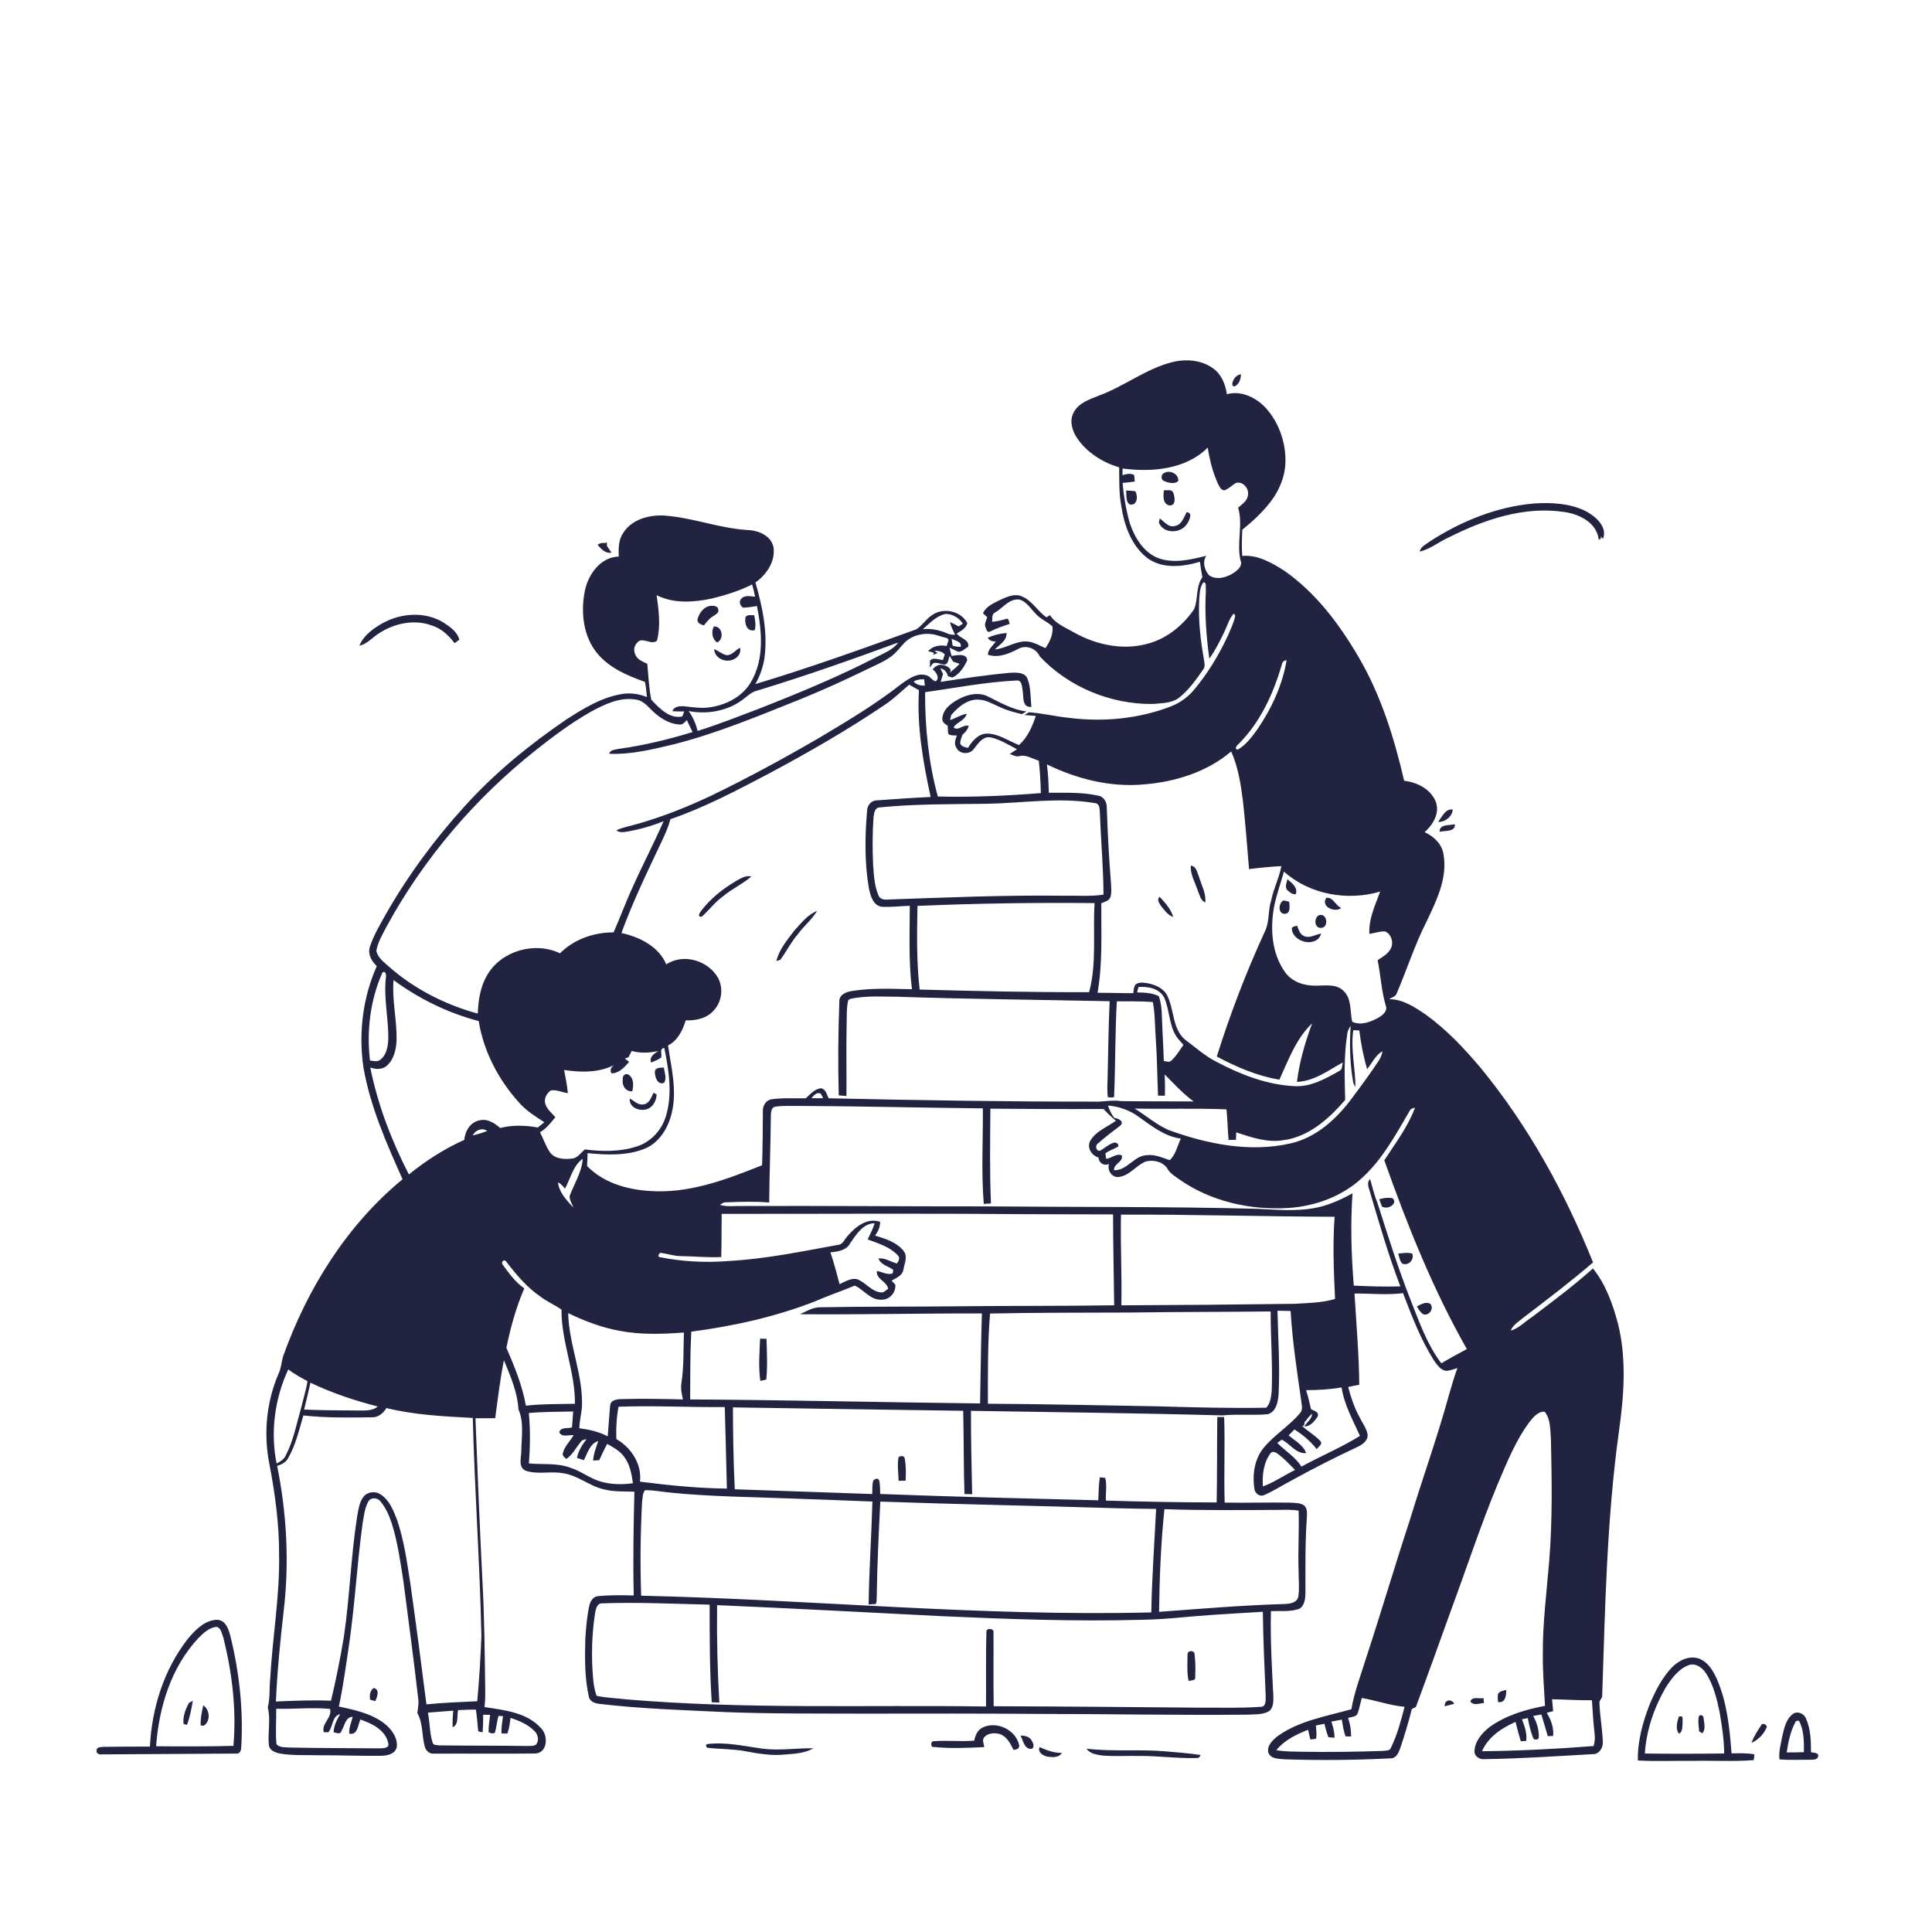 <svg width="512" height="512" viewBox="0 0 512 512" fill="none" xmlns="http://www.w3.org/2000/svg">
<g clip-path="url(#clip0_653_39633)">
<path d="M310.495 96.01C314.26 95.03 318.61 95.355 321.75 97.825C323.805 99.42 324.76 101.975 325.135 104.47C329.045 103.385 333.085 105.445 335.645 108.34C338.795 111.945 340.54 116.725 340.655 121.49C340.805 125.68 339.19 129.8 336.635 133.08C334.495 135.82 331.935 138.21 329.225 140.375C329.115 142.685 329.035 145.01 329.2 147.325C333.285 146.975 336.975 149.1 340.295 151.215C348.66 157.01 354.885 165.34 359.985 174.03C365.955 184.17 369.465 195.515 372.115 206.915C375.565 207.31 379.195 209.12 380.51 212.515C381.615 215.525 379.735 218.585 377.54 220.535C380.01 221.655 382.18 223.72 382.565 226.525C383.635 232.885 380.585 238.89 377.935 244.46C374.82 250.62 372.755 257.23 370.015 263.55C369.595 264.2 368.725 264.365 368.125 264.8C371.85 264.785 375.035 266.97 377.99 268.985C383.435 272.935 388.08 277.89 392.405 283.015C405.055 298.425 414.745 316.1 422.175 334.555C416.225 339.665 409.975 344.415 403.74 349.17C402.52 350.22 400.96 351.055 400.355 352.64C402.53 351.99 404.12 350.26 405.98 349.045C411.475 344.885 417.01 340.75 422.155 336.155C425.57 340.41 427.45 345.71 428.82 350.935C431.105 360.29 430.355 370.035 429.015 379.475C425.81 402.7 425.365 426.17 424.595 449.565C424.445 450.22 423.785 450.7 423.865 451.42C424.01 454.795 424.615 458.13 424.765 461.505C424.915 463.115 423.81 464.955 422.03 464.87C412.54 465.4 403.045 466.055 393.535 466.185C392.19 466.375 390.65 465.495 390.76 463.995C390.89 461.39 392.77 459.25 394.725 457.705C399.045 454.585 404.265 453.04 409.445 452.07C409.2 447.54 408.815 443.02 408.86 438.48C408.8 430.1 409.905 421.775 410.575 413.435C411.435 402.82 411.24 392.16 411.015 381.525C410.78 379.04 411.015 376.165 409.36 374.115C407.615 373.995 406.39 375.535 405.395 376.755C401.625 381.765 399.32 387.665 396.865 393.385C392.35 404.29 388.69 415.52 384.59 426.58C381.48 435.185 378.415 443.81 375.215 452.38C374.95 452.51 374.415 452.765 374.15 452.895C373.255 456.46 372.205 459.98 371.02 463.455C370.605 464.575 369.93 466.02 368.525 465.975C359.19 466.46 349.835 466.53 340.495 466.24C338.955 466.095 336.835 466.19 336.125 464.5C335.675 462.65 337.25 461.16 338.555 460.115C344.31 455.98 351.465 454.855 358.135 452.96C358.87 448.495 360.525 444.275 361.85 439.97C365.89 427.685 369.535 415.275 373.575 402.99C376.965 391.8 380.95 380.795 384.04 369.515C384.735 367.18 385.375 364.835 386.23 362.555C385.31 362.815 384.42 363.175 383.47 363.28C381.79 363.285 380.885 361.675 379.995 360.505C376.485 354.96 374.155 348.79 371.815 342.695C367.555 343.26 363.235 342.75 358.955 342.805C359.44 350.855 360.145 358.905 360.22 366.98C359.23 367.165 358.255 367.35 357.28 367.57C357.995 370.315 358.905 373.025 360.275 375.53C360.98 377.005 362.035 378.35 362.405 379.975C362.695 381.63 361.185 382.775 359.87 383.39C353.9 386.185 348.01 389.165 342.24 392.355C339.81 393.62 337.505 395.15 334.98 396.22C333.81 396.76 332.52 395.705 332.43 394.515C331.84 390.73 332.465 386.535 335.005 383.54C337.83 380.185 341.69 377.87 344.505 374.505C345.165 373.815 345.075 372.85 344.945 371.985C343.78 363.825 342.52 355.655 342.02 347.425C340.86 347.415 339.7 347.385 338.545 347.355C338.725 354.75 339.215 362.15 338.84 369.54C338.67 371.525 338.205 374.15 335.98 374.775C331.995 375.15 327.965 374.68 323.98 375.1C301.77 374.48 279.54 374.26 257.32 373.885C257.3 381.255 257.46 388.62 257.635 395.99C256.95 395.965 256.27 395.945 255.595 395.925C255.345 388.575 255.44 381.22 255.255 373.875C234.915 373.615 214.575 373.26 194.235 372.97C194.25 380.205 194.37 387.44 194.72 394.67C206.865 395.125 219.01 395.48 231.155 395.935C231.21 394.755 231.1 393.55 231.41 392.405C231.86 391.83 232.865 391.545 233.035 392.53C233.27 393.635 233.21 394.785 233.26 395.92C252.52 396.66 271.79 397.11 291.06 397.595C291.125 395.56 291.175 393.52 291.455 391.505C291.81 391.54 292.525 391.61 292.88 391.64C293.425 393.545 292.95 395.68 293.085 397.675C302.865 397.95 312.65 398.155 322.435 398.16C322.565 390.615 322.505 383.07 322.595 375.525C323.2 375.52 323.81 375.515 324.42 375.52C324.675 383.075 324.315 390.645 324.55 398.205C330.375 398.31 336.2 398.11 342.025 398.22C343.195 398.31 344.485 398.25 345.525 398.89C346.605 399.75 346.345 401.275 346.31 402.49C345.855 408.995 345.97 415.52 345.95 422.035C345.935 423.575 345.795 425.435 344.35 426.34C341.94 427.205 339.315 426.855 336.81 426.97C336.625 434.485 337.06 442 337.45 449.5C337.47 450.93 337.515 452.755 336.105 453.6C334.39 454.47 332.385 454.295 330.52 454.405C312.51 454.58 294.505 454.225 276.5 454.21C260.67 454.095 244.845 454.1 229.015 454.135C216.83 454.09 204.64 454.195 192.46 453.735C181.295 453.195 170.1 452.875 158.99 451.555C157.725 451.46 156.225 450.95 156.03 449.505C154.915 444.585 155 439.495 155.105 434.485C155.295 431.5 155.53 428.5 156.155 425.57C156.415 424.415 157.15 423.09 158.465 423C161.61 422.685 164.785 422.735 167.945 422.815C167.735 413.645 167.885 404.475 168.125 395.315C165.445 395.19 162.715 395.395 160.095 394.7C156.16 393.86 153.035 390.85 148.98 390.39C145.775 389.83 142.39 390.83 139.27 389.74C137.235 388.78 138.17 386.205 138.155 384.47C138.21 380.845 138.905 376.915 137.395 373.51C137.135 368.95 135.275 364.64 133.54 360.47C132.545 365.555 131.915 370.695 131.24 375.83C129.495 375.875 127.75 375.84 126 375.855C126.54 390.06 127.115 404.265 127.825 418.465C128.365 428.305 128.475 438.165 128.585 448.015C128.615 449.475 128.565 450.94 128.4 452.395C133.67 453.195 139.715 453.8 143.46 458.08C145.295 459.985 145.145 464.395 141.98 464.695C132.995 464.8 124.005 464.685 115.02 464.735C113.885 464.845 112.89 464.02 112.6 462.965C111.735 460.01 112.18 456.725 110.595 453.985C110.77 452.665 111.045 451.345 110.815 450.015C109.62 439.69 108.26 429.38 106.91 419.075C106.105 413.9 105.39 408.675 103.81 403.67C103.105 401.57 102.19 399.475 100.745 397.78C99.9 396.825 98.14 396.77 97.55 398.035C96.62 399.775 96.435 401.8 96.095 403.72C94.595 414.6 94.03 425.59 92.42 436.455C91.635 441.73 90.91 447.02 89.81 452.24C93.95 453.16 98.325 454.045 101.775 456.675C103.705 458.175 105.445 460.45 105.15 463.03C104.705 464.84 102.64 465.285 101.03 465.3C95.52 465.38 90.01 465.13 84.495 465.165C81.01 465.055 77.485 465.305 74.035 464.675C72.865 464.41 71.35 463.825 71.25 462.43C70.91 459.13 71.8 455.735 70.955 452.5C71.595 450.05 71.345 447.495 71.6 445.005C72.195 434 74.15 423.085 73.965 412.04C73.995 403.97 72.915 395.935 71.395 388.02C69.785 379.975 70.6 371.43 73.88 363.9C74.535 362.515 74.58 360.965 75 359.52C81.39 341.555 91.875 324.71 106.685 312.51C102.39 302.94 98.105 293.205 96.3 282.805C95 273.78 96.13 264.375 99.855 256.035C98.5 254.765 97.41 252.89 98 250.99C98.98 247.88 100.71 245.085 102.265 242.245C108.145 231.985 115.185 222.385 123.16 213.65C131.095 204.855 140.335 197.315 150.11 190.66C154.56 187.79 159.23 184.92 164.52 183.975C166.845 183.505 169.25 183.855 171.435 184.73C171.33 183.38 171.2 182.035 170.92 180.715C166.3 179.055 161.55 177.06 158.315 173.2C154.52 168.625 153.855 162.17 155.005 156.515C155.915 152.18 159.165 147.615 163.975 147.495C163.895 145.35 163.89 143.035 165.175 141.21C167.415 137.63 172 136.415 175.995 136.625C183.455 137.145 190.53 139.98 198 140.455C200.89 140.525 204.33 141.88 204.985 145.015C205.54 148.74 203.15 152.3 200.195 154.355C202.075 160.875 203.525 167.725 202.57 174.53C202.17 176.9 201.385 179.215 200.16 181.295C214.55 176.975 228.7 171.88 242.83 166.78C244.41 165.765 245.41 164.06 246.99 163.025C249.925 160.895 254.695 161.885 256.355 165.16C255.96 166.555 254.68 167.195 253.54 167.895C254.415 169.195 256.855 169.385 256.6 171.345C255.775 171.885 255.015 172.72 253.96 172.73C253.155 172.41 252.4 171.985 251.62 171.625C251.795 172.355 251.98 173.09 252.17 173.825C253.485 173.67 256.21 172.985 256.32 175.005C255.465 176.81 254.29 178.67 252.425 179.555C252.12 179.47 251.52 179.3 251.22 179.22C250.97 178.175 250.33 177.325 249.215 177.15C249.385 177.515 249.735 178.245 249.91 178.615C249.7 179.305 249.49 180 249.295 180.7C255.35 179.77 261.425 178.89 267.53 178.295C269.145 178.25 271.42 178.01 272.26 179.76C273.235 182.15 273.035 184.805 273.34 187.325C270.775 187.59 271.315 184.58 271 182.96C270.83 182.02 270.85 180.235 269.47 180.335C261.295 180.72 253.25 182.295 245.16 183.44C245.12 192.745 246.075 202.09 248.53 211.085C257.645 211.295 266.755 210.905 275.84 210.175C275.77 207.31 275.62 204.445 275.285 201.6C273.6 201.075 271.885 199.9 270.075 200.395C269.195 200.625 268.39 200.045 267.575 199.815C268.225 199.395 268.87 198.98 269.52 198.56C267.265 197.395 265.06 195.985 262.565 195.41C260.405 195.03 259.19 197.1 258.04 198.52C256.915 200.085 254.17 199.88 253.41 198.06C252.755 197.065 253.235 195.915 253.58 194.91C252.805 194.865 251.955 195.01 251.31 194.49C251.185 193.78 251.19 193.065 251.16 192.355C250.5 191.89 249.705 191.43 249.72 190.505C249.83 187.92 252.15 186.265 254.24 185.185C256.55 183.97 259.46 183.355 261.885 184.61C265.135 186.225 268.375 188.085 272.04 188.55C271.625 188.785 271.215 189.02 270.805 189.255C268.85 188.795 266.9 188.275 265.075 187.42C263.25 186.68 261.515 185.52 259.49 185.42C256.445 185.175 253.855 187.355 252.04 189.56C251.98 189.88 251.855 190.525 251.79 190.845C253.265 190.305 254.625 189.455 256.185 189.155C255.745 190.94 253.635 191.31 252.7 192.745C253.85 193.915 255.36 191.82 256.73 192.385C256.44 193.335 255.825 194.1 255.065 194.71C254.8 195.47 254.455 196.225 254.475 197.05C254.81 197.89 255.75 198.005 256.52 198.195C257.655 196.39 259.19 194.47 261.52 194.41C264.64 194.395 267.245 196.385 270.055 197.445C272.305 195.46 273.58 192.54 274.495 189.725C273.485 189.635 272.475 189.555 271.475 189.485C271.86 189.24 272.26 189 272.66 188.765C276.28 188.995 279.8 189.905 283.41 190.25C292.4 191.375 301.7 190.5 310.185 187.25C312.575 186.335 314.73 184.835 316.37 182.87C320.05 178.525 323 173.595 325.41 168.445C326.125 166.715 327.01 165.01 327.35 163.155L326.965 162.57C325.725 163.97 325.26 165.825 324.455 167.475C323.285 169.915 322.055 172.345 320.485 174.555C319.67 168.565 319.215 162.515 319.57 156.475C319.415 155.875 319.9 154.12 318.87 154.38C317.885 155.72 317.92 157.435 317.8 159.015C317.535 164.375 318.15 169.735 319.1 175.005C319.175 175.775 319.435 176.67 318.905 177.35C316.995 180.1 315.025 182.905 312.36 184.99C310.36 186.405 307.795 186.34 305.465 186.56C294.325 186.675 283.135 182.06 275.515 173.915C274.605 171.84 271.925 170.815 269.905 171.935C267.435 173.225 264.64 174.42 261.815 173.53C261.8 172.01 263.15 171.14 263.905 169.98C263 170.055 262.235 169.785 261.77 169C263.345 168.295 265.035 167.865 266.76 167.76C266.81 169.82 264.905 170.815 263.655 172.095C266.375 171.89 268.71 170.13 271.45 169.99C273.48 169.855 275.25 170.99 277.04 171.765C278.205 170.105 279.16 168.085 278.915 166.01C277.525 164.735 275.67 164.05 274.43 162.6C273.06 161.265 272.015 159.305 270.015 158.865C267.38 158.665 265.775 161.125 263.71 162.315C262.725 162.755 263.04 163.935 262.93 164.785C264.145 164.68 265.335 164.4 266.505 164.065C267.37 163.575 267.39 164.855 267.585 165.345C265.825 165.93 264.045 166.49 262.4 167.365C261.615 167.805 261.435 166.81 261.205 166.3C260.735 165.365 261.4 164.44 261.625 163.545C261.235 163.215 260.855 162.87 260.495 162.515C261.315 160.655 263.34 159.87 265.025 158.995C266.86 158.15 269.03 157.14 271.01 158.135C273.61 159.325 275.015 161.99 277.305 163.595C277.545 163.45 278.02 163.17 278.26 163.025C279.76 165.36 282.48 166.34 284.77 167.69C290.695 170.985 297.91 172.455 304.515 170.485C309.435 169.095 313.555 165.625 316.43 161.48C317.575 158.77 316.835 155.485 318.645 152.975C318.4 151.615 318.155 150.255 317.995 148.88C313.385 150.255 307.77 150.875 303.76 147.655C299.685 144.305 297.865 138.995 297.13 133.93C296.52 130.605 296.625 127.22 296.595 123.86C292.195 122.54 288.035 119.94 285.435 116.09C284.085 114.105 283.315 111.355 284.61 109.155C285.99 106.685 288.86 105.79 291.325 104.805C297.935 102.355 303.615 97.795 310.495 96.01ZM297.495 124.165C297.49 124.605 297.47 125.485 297.465 125.925C298.465 125.62 299.575 125.33 300.565 125.885C300.605 126.315 300.685 127.18 300.725 127.61C299.655 127.775 298.575 127.885 297.505 127.97C297.795 131.565 298.425 135.14 299.395 138.615C300.665 142.345 302.88 146.15 306.64 147.79C310.85 149.47 315.475 148.345 319.69 147.28C318.555 148.875 319.21 151.17 320.47 152.5C322.42 153.785 325.02 153.06 326.85 151.875C327.935 151.145 329.37 150.03 328.755 148.535C327.655 143.925 329.475 139.12 328.12 134.545C329.105 133.67 330.395 132.875 330.68 131.485C331.195 129.65 329.485 127.395 327.505 128C326.47 128.605 325.63 129.535 324.485 129.945C323.525 129.9 323.16 128.915 322.78 128.205C321.38 125.175 320.58 121.905 320.06 118.62C314.25 124.435 305.24 125.18 297.495 124.165ZM188.465 158.66C183.695 159.64 178.485 159.995 174.01 157.725C174.57 161.675 175.115 165.815 174.13 169.725C172.715 171.21 170.17 168.525 168.84 170.35C167.965 171.165 167.865 172.515 168.405 173.545C168.925 174.87 170.39 175.32 171.545 175.935C171.84 179.095 171.965 182.325 172.595 185.43C174.71 187.665 177.405 190.565 180.805 189.885C180.935 189.55 181.195 188.875 181.325 188.54C180.275 188.56 179.225 188.56 178.185 188.47C178.69 187.125 180.275 187.07 181.485 187.19C183.65 187.415 185.835 187.775 188.015 187.46C192.42 186.845 196.86 184.615 199.09 180.61C202.605 174.54 201.88 167.2 200.605 160.6C199.39 160.785 198.175 161.02 196.945 161.04C196.1 160.605 195.71 159.295 196.495 158.625C197.445 157.615 198.895 158.06 200.105 158.125C199.9 157.03 199.635 155.95 199.33 154.885C195.89 156.61 192.2 157.76 188.465 158.66ZM244.55 166.76C246.825 166.495 249.12 166.995 251.19 167.935C251.79 168.22 252.46 168.2 253.11 168.23C252.595 167.13 252.02 166.05 251.755 164.86C252.535 165.18 253.285 165.575 254.025 165.995C254.31 165.82 254.885 165.475 255.17 165.3C254.2 163.73 252.425 162.68 250.565 162.7C248.115 163.215 246.36 165.175 244.55 166.76ZM239.775 170.25C238.55 171.535 237.515 173.02 236.05 174.055C234.015 175.52 231.66 176.425 229.43 177.535C223.81 180.27 218.115 182.86 212.32 185.215C201.3 189.615 190.305 194.245 178.79 197.195C173.105 198.535 167.31 200.025 161.43 199.755C161.76 198.645 163.085 198.655 164.015 198.455C170.64 197.54 177.155 195.955 183.55 194C183.015 192.965 182.515 191.91 182.04 190.85C181.445 191.365 180.91 192.15 180.005 191.995C176.94 191.805 174.325 189.88 172.255 187.755C171.225 186.67 170.045 185.57 168.49 185.39C164.22 184.685 160.165 186.67 156.525 188.65C151.345 191.595 146.56 195.175 141.9 198.875C125.86 211.61 112.295 227.51 102.47 245.495C101.415 247.58 100.12 249.635 99.735 251.98C100.08 253.765 101.69 254.915 102.96 256.075C109.71 262.05 117.935 266.245 126.61 268.61C126.76 265.02 127.3 261.31 129.235 258.205C133.01 251.895 141.835 249.47 148.405 252.635C152.11 248.91 157.395 247.07 162.6 247.09C164.365 243.15 165.815 239.075 167.635 235.155C170.27 229.26 173.275 223.54 175.86 217.625C172.865 218.84 169.745 219.745 166.565 220.32C165.48 220.465 164.28 220.835 163.35 220.02C165.12 219.22 167.045 218.9 168.895 218.355C175.71 216.43 182.305 213.775 188.7 210.75C198.345 206.085 207.755 200.96 217.02 195.58C224.575 191.08 232.155 186.555 239.07 181.1C240.925 179.83 243.09 178.235 245.465 178.95C246.495 179.145 246.965 180.34 247.965 180.565C249.195 179.73 248.06 178.005 247.155 177.4C247.805 176.59 248.82 175.925 249.9 176.24C250.87 176.42 252.66 177.255 251.595 178.405C252.48 177.555 253.495 176.855 254.305 175.92C253.735 175.72 253.165 175.53 252.595 175.345C252.285 174.84 251.98 174.33 251.675 173.835C251.29 174.595 251.41 175.89 250.355 176.13C249.325 176.055 248.285 175.385 247.265 175.785C246.98 176.155 246.695 176.52 246.415 176.89C246.435 176.42 246.465 175.485 246.48 175.015C247.45 174.13 248.77 174.83 249.885 174.915C250.06 174.425 250.22 173.93 250.37 173.43C249.685 172.625 248.6 172.45 247.605 172.445C247.88 172.665 248.17 172.875 248.465 173.08L247.26 173.56C247.315 173.44 247.435 173.205 247.49 173.09L247.205 172.87C246.89 172.795 246.255 172.65 245.94 172.575C247.22 171.18 249.065 170.84 250.86 171.21C250.995 170.805 251.26 170 251.395 169.595C251.305 169.475 251.12 169.24 251.03 169.12C249.865 168.855 248.74 168.45 247.59 168.15C244.86 167.62 241.805 168.275 239.775 170.25ZM252.19 169.265C252.255 169.735 252.395 170.67 252.465 171.14C253.16 171.28 253.855 171.46 254.58 171.41C254.995 170.025 253.02 169.79 252.19 169.265ZM200.455 183.085C198.91 183.49 197.835 184.735 196.565 185.61C192.555 188.485 187.31 189.365 182.505 188.44C183.645 190.015 184.405 191.82 184.88 193.7C190.55 191.94 196.065 189.725 201.62 187.635C211.885 183.58 222.11 179.365 231.93 174.3C234.06 173.14 236.56 172.33 238.03 170.275C225.61 174.845 213.12 179.235 200.455 183.085ZM339.725 176.03C337.485 183.785 333.995 191.44 328.195 197.2C327.78 197.505 326.95 198.63 328.07 198.63C330.265 197.37 331.775 195.23 333.255 193.235C336.975 187.74 339.885 181.54 340.96 174.955C340.315 175.03 339.845 175.385 339.725 176.03ZM242.11 180.59C242.87 181.5 243.98 181.725 245.105 181.685C245.055 181.27 244.95 180.43 244.9 180.01C243.925 179.96 242.98 180.15 242.11 180.59ZM234.68 186.645C224.7 193.41 214.225 199.41 203.6 205.09C195.16 209.515 186.695 214 177.665 217.1C177.175 218.99 176.385 220.775 175.57 222.54C171.72 230.68 167.765 238.785 164.685 247.255C169.465 248.3 174.59 250.815 176.57 255.57C181.115 252.555 187.71 254.535 190.305 259.185C191.745 261.895 191.3 265.46 189.205 267.715C187.395 269.87 184.43 270.505 181.735 270.4C180.915 273.01 179.61 275.79 177.03 277.05C177.9 282.96 179.48 289.035 178.01 294.985C177.09 298.885 174.77 302.77 170.945 304.38C166.14 306.345 160.79 306.085 155.725 305.595C155.66 306.725 155.62 307.865 155.585 309.005C160.325 313.905 167.39 315.57 173.995 315.7C183.755 315.94 193.04 312.36 201.955 308.805C202.135 304.02 202.13 299.235 202.17 294.45C202.105 293.02 203.01 291.515 204.51 291.315C207.495 290.895 210.53 291.125 213.535 291.06C214.725 290.005 215.86 288.6 217.54 288.4C218.835 288.565 219.11 290.08 219.595 291.055C243.065 291.58 266.535 291.96 290.005 291.945C292.38 292.03 294.735 291.44 297.11 291.81C303.51 291.9 309.92 291.845 316.33 291.89C313.48 289.83 311.13 287.205 308.655 284.735C308.745 286.61 308.765 288.49 308.715 290.375C308.26 290.37 307.35 290.365 306.895 290.365C306.685 285.405 306.645 280.44 306.305 275.49C306.04 272.18 306.145 268.83 305.515 265.56C302.345 265.275 299.155 265.41 295.975 265.365C295.49 273.59 295.625 281.835 295.26 290.06C295.53 291.24 294.27 290.725 293.59 290.79C293.4 289.19 293.445 287.58 293.52 285.98C293.68 279.1 293.76 272.215 294.065 265.335C275.345 264.935 256.62 264.775 237.905 264.15C234.095 264.14 230.26 263.87 226.485 264.49C225.89 264.61 225.18 264.62 224.76 265.135C224.28 267.395 224.44 269.73 224.36 272.025C224.225 278.17 224.38 284.315 224.315 290.46C223.63 290.405 222.945 290.345 222.27 290.28C222.06 282.02 222.125 273.75 222.43 265.495C222.315 263.57 224.345 262.8 225.915 262.605C231.12 261.785 236.42 262.05 241.67 262.155C240.775 254.82 241.085 247.415 241.105 240.045C238.59 240.12 236.07 240.455 233.56 240.29C231.335 239.86 230.69 237.345 230.27 235.45C229.105 228.685 229.195 221.75 229.785 214.935C229.795 213.425 230.865 212.105 232.44 212.1C237.165 211.76 241.9 211.425 246.635 211.205C244.6 201.93 242.955 192.43 243.535 182.9C242.66 182.44 241.795 181.955 240.955 181.445C238.875 183.19 236.94 185.12 234.68 186.645ZM303.035 207.885C294.2 208.68 285.35 206.415 277.435 202.575C277.775 205.065 277.875 207.58 277.945 210.09C282.3 210.095 286.72 209.915 291 210.845C292.505 211.06 293.33 212.55 293.31 213.97C293.54 220.635 293.865 227.3 294.42 233.945C294.445 235.2 294.655 236.515 294.265 237.735C293.895 238.765 292.745 238.995 291.855 239.365C291.815 247.27 292.235 255.275 290.86 263.1C294.02 263.085 297.18 263.22 300.345 263.2C300.44 262.425 300.44 261.58 300.915 260.925C301.79 260.195 303 260.405 304.04 260.56C306.17 260.925 308.465 261.92 309.41 264.01C311.19 267.72 310.7 272.59 314.02 275.495C316.715 277.47 319.205 279.76 322.205 281.295C328.64 284.72 335.65 287.475 343.005 287.84C347.315 288.105 351.22 285.895 354.85 283.86C355.78 283.49 355.65 282.335 355.86 281.545C352.025 283.675 348.265 286.52 343.705 286.71C344.355 281.39 345.88 276.22 347.72 271.205C343.475 275.24 341.435 280.905 339.06 286.115C333.2 285.165 327.67 282.76 322.46 279.995C326.025 268.655 330.29 257.525 335.265 246.73C336.475 244.16 336.01 241.2 336.9 238.535C337.52 235.45 339.015 232.62 339.58 229.53C336.715 229.68 333.855 229.955 331.01 230.325C330.51 224.295 330.06 218.255 329.385 212.235C328.815 207.79 328.125 203.255 326.27 199.14C319.83 204.635 311.365 207.23 303.035 207.885ZM261.475 213.01C251.97 213.14 242.43 213.025 232.97 213.985C231.75 214.115 231.66 215.57 231.5 216.515C231.19 220.665 231.2 224.835 231.375 228.99C231.575 231.745 231.68 234.605 232.765 237.19C233.05 238.105 234.045 238.48 234.935 238.4C250.46 237.855 265.995 237.185 281.535 237.375C285.165 237.29 288.83 237.63 292.435 237.085C292.425 230.05 291.755 223.035 291.515 216.005C291.365 214.825 291.695 212.86 290 212.81C280.545 211.225 270.975 212.845 261.475 213.01ZM340.26 230.98C339.41 233.975 338.37 236.915 337.705 239.96C336.585 245.86 336.92 252.445 340.47 257.51C342.23 260.12 345.465 261.235 348.51 261.21C351.015 261.26 353.97 260.61 355.985 262.53C358.29 264.635 357.715 268.01 358.34 270.765C360.585 271.86 363.175 270.845 365.225 269.74C366.325 269.1 367.815 268 367.245 266.535C366.085 262.59 365.905 258.465 365.085 254.455C366.395 253.585 367.925 252.775 368.62 251.28C369.375 249.73 368.69 247.5 367.055 246.835C365.635 246.76 364.285 247.305 362.895 247.49C362.67 243.555 364.435 239.88 365.765 236.27C357.1 238.835 347.07 237.08 340.26 230.98ZM243.14 240.075C243.01 247.46 242.865 254.885 243.72 262.24C258.68 262.66 273.655 262.98 288.625 262.935C290.695 255.255 289.58 247.18 290.075 239.33C274.425 239.175 258.775 239.395 243.14 240.075ZM101.34 257.74C98.12 264.99 97.12 273.19 98.05 281.04C98.955 281.165 100.01 281.48 100.805 280.83C102.545 279.47 102.855 277.07 102.91 275.01C102.915 269.645 101.65 264.305 102.275 258.935C102.425 258.365 102.125 257.11 101.34 257.74ZM104.285 259.725C103.855 265.01 105.18 270.22 105.1 275.495C105.02 277.96 104.46 280.69 102.535 282.405C101.32 283.49 99.57 283.44 98.13 282.89C100.1 292.785 103.765 302.28 108.355 311.245C112.855 307.61 117.755 304.44 123.04 302.08C123.225 299.785 124.605 297.435 126.98 296.92C129.085 296.37 131.04 297.575 132.535 298.93C135.815 298.095 139.215 298.195 142.525 298.8C143.1 298.335 143.68 297.87 144.255 297.405C141.835 295.83 139.345 294.285 137.445 292.065C132.05 286.07 128.16 278.595 126.86 270.595C118.73 268.46 111.055 264.7 104.285 259.725ZM301.71 261.575C301.615 261.93 301.435 262.65 301.34 263.01C303.3 263.02 305.315 263.125 307.115 263.99C307.65 265.6 307.86 267.295 307.9 268.99C308.015 273.05 308.3 277.11 308.425 281.175C309.105 281.28 309.93 281.635 310.48 281.005C311.75 279.825 312.63 278.3 313.63 276.9C313.33 276.56 313.035 276.225 312.74 275.89C309.7 272.845 310.18 268.15 308.555 264.43C307.29 261.96 304.24 261.35 301.71 261.575ZM357.045 273.98C356.115 279.77 356.345 285.66 356.485 291.495C352.185 296.48 346.84 301.3 340.05 302.17C335.765 302.865 331.615 301.4 327.61 300.09C327.58 300.74 327.56 301.4 327.545 302.06C326.89 302.075 326.235 302.09 325.59 302.105C325.355 299.405 325.3 296.69 325.03 293.995C316.92 293.65 308.8 293.96 300.69 293.775C303.685 295.63 306.385 297.99 309.62 299.445C319.88 303.175 331.13 305.48 341.965 303.025C348.51 301.56 353.78 296.925 357.76 291.725C360.34 288.295 362.9 284.85 365.27 281.265C365.83 280.47 366.2 279.565 366.365 278.605C364.475 279.61 363.64 281.76 362.295 283.325C361.33 279.975 360.65 276.54 360.23 273.08C359.69 273.05 359.16 273.03 358.635 273.01C357.895 278.06 359.205 283.065 359.2 288.1C358.935 287.605 358.605 287.105 358.555 286.54C357.735 281.695 357.62 276.76 357.935 271.875C357.5 272.51 357.105 273.19 357.045 273.98ZM175.175 280.285C174.39 280.87 173.445 281.19 172.555 281.58C171.985 280.1 173.41 279.19 174.465 278.525C172.145 279.04 169.7 279.155 167.395 278.515C167.115 279.065 166.84 279.62 166.565 280.18C166.325 280.265 165.85 280.435 165.61 280.52C165.89 280.74 166.44 281.19 166.72 281.41C165.53 282.79 164 284.485 162.04 284.445C161.515 283.575 162.035 282.67 162.82 282.205C158.74 284.33 153.93 284.225 149.495 283.555C149.87 285.59 150.315 287.62 150.485 289.69C148.97 289.525 147.52 288.715 145.98 288.975C144.875 289.71 144.12 291.135 144.49 292.475C144.925 293.955 146.195 294.95 147.175 296.07C145.965 297.54 144.78 299.1 143.1 300.07C144.015 301.775 144.6 303.65 145.675 305.27C146.93 307.145 149.455 307.28 151.49 307.045C153.07 306.98 153.885 305.475 155.01 304.61C159.585 305.21 164.33 305.265 168.765 303.82C172.565 302.62 175.47 299.385 176.54 295.585C178.235 289.745 177.235 283.54 176.045 277.705C174.575 277.94 175.6 279.385 175.175 280.285ZM215.055 291.025C216.085 291.06 217.12 291.055 218.155 291.025C217.99 290.725 217.66 290.115 217.495 289.81C216.445 289.33 215.62 290.3 215.055 291.025ZM205.495 293.28C204.465 293.37 204.31 294.645 204.285 295.465C204.215 303.21 203.915 310.945 203.84 318.685C200.055 318.345 196.25 318.495 192.465 318.625C191.82 318.575 191.275 318.92 190.825 319.325C192.67 319.85 194.595 319.57 196.48 319.605C218.335 319.52 240.19 319.725 262.045 319.705C285.875 319.925 309.715 319.72 333.54 320.36C338.35 320.615 343.225 321.02 348.005 320.21C351.71 319.595 355.17 318.04 358.43 316.235C357.865 324.385 358.105 332.565 358.765 340.7C362.875 340.9 366.995 341.015 371.11 340.91C368.06 332.91 365.65 324.68 363.23 316.475C362.965 315.185 361.94 313.57 363.1 312.47C363.685 314.65 364.245 316.845 365.085 318.945C367.735 327.205 370.315 335.505 373.465 343.595C375.875 349.67 377.99 356.005 381.955 361.295C384.175 359.97 386.45 358.73 388.73 357.51C379.725 341.655 372.935 324.645 366.855 307.495C369.765 302.995 373.11 298.635 374.985 293.575C374.34 293.635 373.735 293.9 373.495 294.535C369.94 300.62 366.5 306.955 361.31 311.835C356.015 316.925 348.745 319.645 341.48 320.125C331.365 320.75 320.87 318.415 312.51 312.535C311.46 311.745 310.23 311.09 309.52 309.945C308.445 307.93 305.785 307.27 303.7 307.785C301.105 308.78 299.415 311.555 296.52 311.9C294.68 312.16 293.34 310.14 293.9 308.475C292.475 309.08 291.28 308.2 291.09 306.745C289.295 306.21 288.005 304.205 288.89 302.4C290.375 299.765 293.39 298.7 295.735 297.015C294.57 296.04 293.475 295 292.44 293.895C282.445 293.94 272.45 293.895 262.46 293.81C262.4 302.18 262.245 310.55 262.615 318.915C262.135 318.945 261.185 319.01 260.71 319.045C260.025 310.625 260.535 302.16 260.465 293.725C244.31 293.58 228.155 293.145 211.995 293.08C209.83 293.145 207.64 292.95 205.495 293.28ZM293.64 292.975C293.96 294.17 294.54 295.27 295.295 296.255C296.275 296.345 298.075 297.15 296.91 298.28C294.915 299.8 292.9 301.32 291.025 302.985C290.155 303.51 290.37 305.05 291.47 304.98C292.685 304.36 293.665 303.315 294.985 302.905C295.61 302.555 296.59 303.085 296.325 303.855C295.215 304.48 294 304.9 292.945 305.625C292.995 305.995 293.095 306.725 293.145 307.09C294.575 307.015 295.9 305.465 297.315 306.225C297.66 308.02 295.125 308.34 295.225 310.125C298.745 310.25 300.54 306.165 304.025 306.13C306.12 305.89 308.055 306.815 309.99 307.465C311.555 306.035 312.02 303.645 312.935 301.74C308.715 301.195 305.29 298.47 301.93 296.085C299.54 294.275 296.615 293.23 293.64 292.975ZM125.285 300.905C126.585 300.595 127.865 300.205 129.115 299.715C127.795 298.745 125.935 299.5 125.285 300.905ZM149.72 315C149.18 314.35 148.635 313.695 147.87 313.31C148.135 316 150.195 318.12 151.955 320.025C151.615 319.01 150.9 318.075 150.95 316.98C152.155 313.71 154.205 310.64 154.42 307.09C151.84 308.925 151.205 312.345 149.72 315ZM191.255 321.685C191.19 325.5 191.25 329.32 191.135 333.135C187.58 333.31 184.04 332.93 180.49 332.88C178.775 332.9 177.15 332.32 175.47 332.085C174.71 331.615 174.005 333.22 174.99 333.18C180.905 334.355 187 334.66 193.015 334.185C202.815 333.665 212.44 331.645 222.075 329.905C223.38 329.815 223.82 328.425 224.58 327.59C226.695 325.155 229.785 322.575 233.245 323.81C233.245 325.16 232.69 326.375 231.905 327.445C234.64 328.27 237.64 329.19 239.48 331.53C240.625 332.975 239.695 334.83 239.42 336.415C239.185 338.045 237.53 338.675 236.275 339.375C236.52 339.64 237.02 340.175 237.265 340.44C237.47 342.58 235.685 344.53 233.525 344.435C230.615 344.54 228.93 341.755 226.52 340.7C223.035 342.16 219.43 343.36 215.96 344.89C205.455 348.99 194.355 351.44 183.19 352.905C182.885 358.885 182.935 364.875 182.895 370.865C208.51 371 234.12 371.645 259.73 371.925C259.895 363.975 259.95 356.02 260.215 348.075C244.14 348.03 228.06 348.42 211.99 348.285C213.75 347.485 215.495 346.38 217.505 346.44C229.665 346.215 241.825 346.32 253.985 346.18C267.745 346.015 281.51 346.145 295.265 345.915C295.18 337.89 294.98 329.86 294.97 321.83C286.305 321.85 277.645 321.755 268.985 321.755C243.075 321.535 217.165 321.71 191.255 321.685ZM297.07 321.885C296.9 329.9 297.34 337.915 297.17 345.925C312.45 345.865 327.73 345.73 343.015 345.525C346.625 345.3 350.305 345.27 353.805 344.24C353.465 336.99 353.15 329.7 353.68 322.455C334.81 322.395 315.945 321.82 297.07 321.885ZM225.365 329.37C224.415 331.375 222.025 331.69 220.065 331.89C221.015 334.66 221.745 337.495 222.5 340.325C223.92 339.675 225.365 338.705 227.005 338.955C229.37 339.745 230.895 342.295 233.5 342.505C234.265 342.6 234.765 341.88 235.375 341.56C235.025 339.505 232.12 339.045 232.38 336.825C233.785 337.01 235.125 337.995 236.57 337.45C236.61 337.22 236.685 336.76 236.725 336.53C235.43 335.51 233.36 335.23 232.82 333.48C234.58 333.345 236.065 334.395 237.7 334.84C238.175 334.195 238.625 333.31 237.905 332.645C235.795 330.415 232.735 329.505 229.935 328.46C230.595 327.055 231.365 325.685 231.77 324.175C228.735 324.18 226.935 327.165 225.365 329.37ZM133.265 335.22C134.935 337.465 136.6 339.835 138.95 341.43C136.765 346.47 135.29 351.815 134.2 357.185C136.36 362.13 138.41 367.185 139.37 372.52C143.685 372.035 148.03 372.1 152.365 372.02C152.45 363.535 148.725 355.555 148.805 347.065C147.06 345.815 145.035 344.99 143.325 343.685C139.67 341.205 136.805 337.795 134.145 334.32C133.515 333.525 132.615 334.54 133.265 335.22ZM299.715 347.83C287.27 347.885 274.82 347.835 262.38 348.1C261.715 356.04 261.81 364.04 261.805 372.005C276.785 372.075 291.755 372.445 306.73 372.69C316.34 372.955 325.965 373.24 335.575 373.055C336.72 371.865 336.875 370.095 337.02 368.53C337.28 361.535 336.735 354.545 336.735 347.55C324.395 347.69 312.05 347.65 299.715 347.83ZM150.575 347.985C150.755 356.48 154.64 364.485 154.21 373.035C154.025 374.86 153.59 376.655 153.505 378.495C156.105 378.85 158.705 379.415 161.055 380.63C161.235 377.925 161.485 375.23 161.69 372.53C161.785 371.005 163.51 370.785 164.715 370.775C170.14 370.625 175.57 370.72 180.995 370.87C180.66 369.43 180.33 367.955 180.595 366.48C181.265 362.06 181.09 357.58 181.24 353.125C175.64 353.57 169.95 353.745 164.395 352.72C159.58 351.86 154.96 350.125 150.575 347.985ZM73.3 387.855C74.25 387.335 75.255 386.77 75.715 385.735C77.715 381.895 78.53 377.6 79.705 373.465C80.295 370.98 81.1 368.545 81.49 366.02C79.74 365.07 77.975 364.135 76.4 362.91C72.795 370.625 71.625 379.495 73.3 387.855ZM82.26 366.425C81.765 368.815 81.15 371.175 80.59 373.555C85.39 373.755 90.195 373.76 95 373.8C96.75 373.785 98.69 373.935 100.125 372.74C93.995 371.165 87.975 369.17 82.26 366.425ZM346.125 368.405C346.675 370.06 347.01 371.775 347.445 373.465C348.285 373.895 349.725 374.19 349.155 375.47C348.345 376.645 347.24 378.055 345.665 378.015C346.34 376.86 347.655 376.095 347.725 374.64C347.09 375.185 346.525 375.815 346.075 376.525C345.355 376.805 345.97 378.335 345.07 377.75L345.28 378.085C346.805 379.445 348.635 380.475 350.005 382.01C350.5 382.865 349.315 383.435 348.945 384.045C347.315 381.945 345.27 380.235 343.03 378.815C342.52 379.34 342.01 379.87 341.505 380.395C343.175 381.815 345.34 382.92 346.15 385.09C343.445 385.325 341.895 382.625 339.695 381.525C339.39 381.74 338.785 382.165 338.485 382.375C340.58 384.515 343.275 386.085 344.89 388.675C350 385.85 355.455 383.63 360.4 380.525C358.53 376.345 356.235 372.275 355.53 367.68C352.425 368.22 349.27 368.4 346.125 368.405ZM163.925 372.795C163.39 375.62 163.22 378.49 163.335 381.36C167.275 383.625 170.13 388 169.605 392.655C177.245 393.63 184.92 394.4 192.63 394.495C192.435 387.29 192.3 380.09 192.08 372.89C182.695 372.965 173.305 372.45 163.925 372.795ZM98.48 375.595C92.455 375.68 86.395 375.77 80.395 375.11C79.27 378.925 78.39 382.89 76.38 386.365C75.81 387.52 74.63 388.12 73.45 388.48C75.99 401.115 76.7 414.13 75.175 426.945C74.255 434.915 73.475 442.9 73.12 450.92C77.98 450.71 82.855 450.505 87.72 450.705C89.065 445.09 90.195 439.43 91.135 433.735C92.7 423.11 92.995 412.34 94.67 401.73C95.03 399.92 95.23 397.935 96.475 396.485C97.615 395.25 99.615 395.125 100.965 396.1C103.245 397.64 104.29 400.355 105.245 402.825C107.12 408.36 107.885 414.185 108.79 419.935C110.28 430.505 111.66 441.09 113.01 451.675C117.485 451.205 121.985 451.085 126.48 450.845C126.995 445.08 127.36 439.29 127.58 433.505C127.165 414.245 125.78 395.025 125.295 375.77C117.635 375.36 109.88 374.985 102.4 373.145C101.57 374.54 100.195 375.7 98.48 375.595ZM140.145 374.465C140.555 378.91 140.515 383.38 140.15 387.825C143.79 388.16 147.565 387.65 151.065 388.93C154.01 389.84 156.445 391.92 159.445 392.705C162.14 393.425 164.98 393.46 167.735 393.07C167.395 390.625 166.92 388.075 165.41 386.06C164.28 384.5 162.55 383.57 160.915 382.635C160.145 384.04 159.485 385.5 158.815 386.955C158.41 386.985 157.6 387.045 157.195 387.07C157.265 385.25 158.015 383.59 158.54 381.88C156.295 382.585 155.715 385.115 154.725 386.965C154.11 386.77 153.5 386.56 152.895 386.36C153.27 384.5 154.285 382.885 155.425 381.405C154.81 381.49 154.155 381.64 153.825 382.23C152.585 383.715 151.73 385.57 150.045 386.64C149.66 386.18 148.88 385.765 149.185 385.045C149.64 383.23 151.105 381.93 152.005 380.345C150.765 380.185 148.81 381.05 148.2 379.485C148.775 378.075 150.46 378.655 151.585 378.285C151.735 376.88 151.775 375.47 151.9 374.065C147.98 374.15 144.055 374.11 140.145 374.465ZM336.69 385.145C334.845 387.635 334.465 390.91 334.685 393.92C337.7 392.82 340.345 390.945 343.22 389.55C341.775 388.095 340.36 386.595 338.73 385.355C338.155 384.92 337.255 384.4 336.69 385.145ZM170.16 397.98C169.71 406.265 169.635 414.575 169.91 422.875C214.99 423.885 259.98 428.435 305.105 427.305C305.27 418.15 305.925 409.02 306.385 399.88C302.92 399.86 299.45 399.78 295.985 399.7C275.09 399.04 254.185 398.68 233.295 397.94C232.875 406.285 232.465 414.64 232.345 422.995C232.265 423.675 232.44 424.45 232.075 425.075C231.605 425.11 230.67 425.175 230.2 425.205C230.31 416.105 230.95 407.02 231.195 397.925C224.29 397.65 217.38 397.375 210.475 397.15C199.48 396.7 188.455 396.665 177.5 395.54C175.31 395.33 173.14 394.89 170.935 394.92C170.26 395.74 170.31 396.96 170.16 397.98ZM308.59 399.945C307.63 408.98 307.29 418.07 307.165 427.155C318.265 426.34 329.36 425.395 340.49 425.075C341.865 425.03 343.745 424.74 344.065 423.11C344.415 420.925 344.13 418.7 344.145 416.5C343.94 411.11 344.325 405.715 344.15 400.33C342.455 400.055 340.735 400.1 339.025 400.14C328.88 400.185 318.73 400.3 308.59 399.945ZM159.47 424.91C158.15 424.93 157.905 426.47 157.71 427.475C156.98 432.11 156.77 436.81 156.96 441.495C157.115 444.155 157.19 446.875 158.105 449.41C160.675 449.985 163.33 450.015 165.94 450.345C197.655 453.045 229.515 451.77 261.3 452.235C261.37 445.65 261.205 439.06 261.42 432.48C261.255 431.395 263.395 431.455 263.29 432.525C263.335 439.07 263.215 445.62 263.34 452.17C281.555 452.22 299.77 452.39 317.985 452.55C323.34 452.515 328.705 452.71 334.05 452.325C335.575 452.385 335.415 450.52 335.42 449.475C335.1 442.035 334.765 434.59 334.665 427.14C330.11 427.42 325.55 427.665 321 427.985C314.995 428.365 309.015 429.16 302.995 429.25C285.165 429.755 267.335 429.095 249.525 428.3C229.7 427.295 209.875 426.225 190.04 425.38C189.93 433.99 190.14 442.6 190.625 451.2C189.955 451.175 189.285 451.15 188.62 451.12C188.045 442.51 188.075 433.87 188.06 425.245C178.535 425.035 168.995 424.555 159.47 424.91ZM359.835 453.93C359.51 455.065 358.145 454.955 357.24 455.28C357.825 456.85 358.08 458.515 358.055 460.195C357.685 460.185 356.95 460.165 356.58 460.155C356.065 458.72 355.84 457.205 355.585 455.72C354.66 455.88 353.74 456.055 352.82 456.24C353.305 457.62 353.655 459.045 353.67 460.52C353.265 460.485 352.455 460.42 352.05 460.385C351.605 459.22 351.25 458.03 350.99 456.815C350.235 456.965 349.48 457.12 348.73 457.275C348.795 458.435 349.02 459.62 348.755 460.78C348.255 460.885 347.75 460.95 347.24 460.965C347.045 460.105 346.86 459.25 346.66 458.405C343.545 459.625 340.385 461.155 338.23 463.81C340.445 464.21 342.705 464.175 344.95 464.23C352.135 464.35 359.32 464.255 366.505 464.01C367.235 463.875 368.32 464.07 368.615 463.16C370.305 459.74 371.26 456 372.225 452.325C368.36 451.96 364.69 450.645 360.885 449.985C360.52 451.295 360.275 452.64 359.835 453.93ZM411.31 450.325C411.41 451.37 411.515 452.42 411.6 453.475C411.025 453.605 410.455 453.755 409.9 453.925C411.03 455.775 411.82 457.85 411.59 460.06C411.235 460.06 410.525 460.07 410.17 460.075C409.6 458.165 409.07 456.25 408.475 454.355C407.745 454.465 407.025 454.595 406.31 454.735C407.29 456.475 407.885 458.48 407.8 460.48C407.74 461.12 406.445 461.21 406.285 460.535C405.615 458.855 405.215 457.075 404.88 455.305C404.495 455.385 403.725 455.55 403.34 455.63C404.02 457.46 404.735 459.355 404.465 461.355C404.105 461.375 403.38 461.42 403.02 461.445C402.525 459.745 402.045 458.04 401.635 456.32C397.99 457.93 394.375 460.3 392.75 464.095C402.615 463.985 412.485 463.495 422.315 462.72C422.635 461.68 422.73 460.595 422.59 459.52C422.245 456.55 422.07 453.565 421.88 450.585C418.35 450.62 414.83 450.39 411.31 450.325ZM73.2 452.835C73.23 455.96 72.985 459.1 73.265 462.215C74.175 463.285 75.725 462.98 76.97 463.12C84.815 463.275 92.66 463.27 100.505 463.33C101.41 463.27 103.285 463.425 102.885 461.96C102.185 458.47 98.545 456.72 95.48 455.685C94.875 457.12 94.76 459.955 92.56 459.425C92.435 457.87 93.11 456.445 93.48 454.975C91.53 455.005 91.355 457.32 90.53 458.625C90.32 459.73 89.125 459.275 88.41 459.045C88.465 457.29 89.305 455.74 90.145 454.255C87.975 454.76 88.265 457.605 87.015 459.08C86.71 459.07 86.1 459.05 85.795 459.04C85.125 456.705 88.075 455.275 87.47 452.885C82.73 452.415 77.955 452.975 73.2 452.835ZM113.395 453.865C113.94 456.5 113.83 459.26 114.655 461.835C114.87 462.595 115.855 462.425 116.46 462.54C124.14 462.65 131.82 462.585 139.5 462.705C140.34 462.63 141.285 462.83 142.035 462.355C142.93 461.32 142.605 459.745 141.715 458.82C139.99 457.015 137.62 456.005 135.28 455.26C135.135 456.66 134.955 458.075 134.46 459.41C134.07 459.4 133.295 459.385 132.91 459.375C132.815 457.835 133.095 456.32 133.315 454.81C133.015 454.79 132.425 454.745 132.13 454.72C131.665 456.155 131.6 457.685 131.17 459.13C130.735 459.575 129.96 459.29 129.48 459.055C129.455 457.505 129.69 455.975 129.89 454.445C129.43 454.44 128.505 454.425 128.045 454.42C128.05 455.97 128.02 457.525 127.9 459.08C127.61 459.02 127.035 458.895 126.745 458.83C126.515 456.905 126.435 454.965 126.11 453.055C124.54 453.07 122.975 453.09 121.41 453.205C121.005 454.645 121.675 457.04 119.955 457.725C119.895 456.26 119.985 454.8 120.105 453.345C117.87 453.54 115.63 453.66 113.395 453.865Z" fill="#212340"/>
<path d="M326.85 100.825C327.175 99.93 327.955 99.395 328.84 99.13C328.88 100.365 328.445 101.7 327.31 102.335C326.35 102.665 326.48 101.32 326.85 100.825Z" fill="#212340"/>
<path d="M308.72 125.255C310.205 124.54 312.445 125.68 312.25 127.47C311.305 128.39 309.66 127.96 308.55 127.5C307.475 127.105 307.665 125.54 308.72 125.255Z" fill="#212340"/>
<path d="M298.415 129.985C299.22 130.035 300.035 130.045 300.84 130.19C301.645 131.4 301.435 134.02 299.47 133.7C298.2 133.045 298.625 131.19 298.415 129.985Z" fill="#212340"/>
<path d="M308.455 129.93C309.29 129.99 310.51 129.575 310.93 130.59C311.35 131.665 311.725 133.99 309.975 133.95C308.11 133.66 308.235 131.34 308.455 129.93Z" fill="#212340"/>
<path d="M378.98 143.45C387.23 138.115 396.65 134.28 406.495 133.43C411.06 133.145 415.875 133.345 420.065 135.37C422.685 136.725 426.08 139.49 424.825 142.785C424.66 142.625 424.34 142.305 424.175 142.145C424.205 142.285 424.255 142.565 424.285 142.705L423.685 143.04C423.19 138.52 418.59 136.255 414.57 135.685C403.935 134.07 393.335 137.68 383.945 142.41C381.325 143.59 379.05 145.515 376.215 146.185C376.54 144.795 377.95 144.23 378.98 143.45Z" fill="#212340"/>
<path d="M311.42 139.375C313.2 139.045 313.705 137.14 314.455 135.77C316.16 135.72 315.23 137.87 314.655 138.705C313.065 141.445 308.36 141.605 307.115 138.495C307.175 138.22 307.285 137.67 307.345 137.395C308.56 138.24 309.725 139.925 311.42 139.375Z" fill="#212340"/>
<path d="M158.355 144.375C158.95 143.955 159.625 143.765 160.355 143.935C160.465 143.875 160.69 143.75 160.805 143.69C160.82 143.955 160.855 144.475 160.87 144.74C161.275 145.295 161.665 145.875 162.03 146.46C160.42 146.75 159.285 145.47 158.355 144.375Z" fill="#212340"/>
<path d="M184.89 163.94C185.385 162.33 186.635 160.62 188.47 160.555C189.15 160.475 190.285 160.655 190.35 161.51C190.62 162.475 189.535 162.875 188.93 163.34C187.935 163.925 187.25 164.865 186.54 165.745C185.72 165.51 184.54 165.045 184.89 163.94Z" fill="#212340"/>
<path d="M101.875 164.885C106.675 162.435 112.775 162.08 117.48 164.95C119.215 166.07 121.185 167.4 121.73 169.52C121.415 169.75 120.79 170.215 120.475 170.45C118.87 168.34 116.85 166.455 114.25 165.695C109.635 164.055 104.38 165.225 100.375 167.88C98.66 168.945 97.305 170.67 95.245 171.115C96.425 168.21 99.225 166.34 101.875 164.885Z" fill="#212340"/>
<path d="M197.575 163.505C198.125 162.8 199.095 163.085 199.87 163.03C200.13 164.335 200.37 165.68 200.015 167C197.875 167.525 197.235 165.155 197.575 163.505Z" fill="#212340"/>
<path d="M189.17 166.02C191.47 165.875 191.995 169.465 190.01 170.265C188.69 169.25 188.46 167.475 189.17 166.02Z" fill="#212340"/>
<path d="M192.451 173.605C193.976 173.78 194.856 172.25 196.111 171.665C196.601 173.53 194.746 175.06 193.021 175.065C191.226 175.21 189.331 173.93 189.261 172.02C190.351 172.485 191.291 173.305 192.451 173.605Z" fill="#212340"/>
<path d="M381.11 217.81C382.16 216.515 382.965 214.29 384.985 214.525C384.92 216.375 382.9 217.93 381.11 217.81Z" fill="#212340"/>
<path d="M381.52 220.435C381.405 218.36 384.165 218.765 385.555 218.44C385.72 220.54 382.89 220.07 381.52 220.435Z" fill="#212340"/>
<path d="M315.571 229.42C317.061 229.53 317.241 231.22 317.731 232.305C318.386 234.56 319.666 236.745 319.416 239.165C318.146 238.635 317.941 237.165 317.436 236.05C316.721 233.87 315.441 231.79 315.571 229.42Z" fill="#212340"/>
<path d="M194.965 233.525C196.24 232.835 197.58 231.885 199.12 232.28C196.78 234.305 193.895 235.565 191.55 237.585C189.415 239.085 187.905 241.255 185.955 242.935C184.455 243.04 185.715 241.535 186.07 241.045C188.505 237.98 191.61 235.51 194.965 233.525Z" fill="#212340"/>
<path d="M341.05 235.805C340.49 234.925 340.99 233.91 341.165 233C342.33 233.92 344.03 235.26 343.395 236.945C342.425 237.145 341.715 236.355 341.05 235.805Z" fill="#212340"/>
<path d="M307.796 240.24C307.301 239.495 306.446 238.475 307.321 237.66C308.771 239.24 310.301 240.895 310.911 243.005C309.531 242.56 308.686 241.295 307.796 240.24Z" fill="#212340"/>
<path d="M355.445 240.615C353.765 242 349.925 240.245 351.48 237.95C353.28 237.635 353.91 239.995 355.445 240.615Z" fill="#212340"/>
<path d="M340.155 238.62C340.65 238.715 341.145 238.835 341.64 238.975C341.765 240.03 342.065 242.085 340.535 242.17C338.61 242.26 338.755 239.295 340.155 238.62Z" fill="#212340"/>
<path d="M210.615 246.485C212.37 244.59 214.05 242.38 216.53 241.405C215.18 243.695 213.045 245.365 211.49 247.51C209.67 249.595 208.445 252.1 206.815 254.32C206.55 254.41 206.015 254.595 205.745 254.685C206.505 251.54 208.7 249.005 210.615 246.485Z" fill="#212340"/>
<path d="M349.525 242.55C351.735 241.775 352.28 245.935 350.025 245.905C348.27 245.925 348.16 243.24 349.525 242.55Z" fill="#212340"/>
<path d="M342.381 246.44C342.101 245.54 343.176 245.47 343.761 245.335C344.161 246.33 344.461 247.605 345.576 248.06C347.101 248.77 348.606 247.615 350.121 247.415C349.041 251.155 342.951 249.895 342.381 246.44Z" fill="#212340"/>
<path d="M173.545 284.055C173.62 282.81 175.035 283.01 175.92 282.905C176.11 284.215 176.72 285.685 176.02 286.94C174.255 287.675 173.525 285.38 173.545 284.055Z" fill="#212340"/>
<path d="M165.06 285.98C164.845 285.125 165.84 284.24 166.59 284.825C168.02 285.73 167.915 287.745 167.55 289.205C165.765 289.335 164.73 287.59 165.06 285.98Z" fill="#212340"/>
<path d="M173.185 289.6C173.395 289.705 173.81 289.92 174.015 290.025C173.96 291.79 172.905 293.715 171.045 294.04C169.205 294.46 166.62 293.34 166.905 291.125C168.06 291.73 169.1 292.95 170.535 292.675C172.085 292.485 172.59 290.795 173.185 289.6Z" fill="#212340"/>
<path d="M365.53 317.795C366.51 317.55 367.525 317.345 368.545 317.465C369.255 317.345 369.705 318.33 369.38 318.895C368.805 319.935 367.285 320.33 366.255 319.78C365.975 319.13 365.73 318.465 365.53 317.795Z" fill="#212340"/>
<path d="M370.521 332.215C371.751 332.115 373.046 331.835 374.261 332.215C374.891 333.795 373.226 335.57 371.621 334.865C370.891 334.18 370.866 333.085 370.521 332.215Z" fill="#212340"/>
<path d="M375.476 346.225C376.546 345.695 377.771 344.88 378.996 345.49C380.186 346.64 378.721 348.865 377.191 348.28C376.386 347.82 375.951 346.97 375.476 346.225Z" fill="#212340"/>
<path d="M201.435 354.745C201.86 354.76 202.705 354.785 203.13 354.795C203.24 358.385 203.425 362.005 203.08 365.585C202.56 365.73 202.03 365.85 201.495 365.94C200.965 362.24 201.275 358.465 201.435 354.745Z" fill="#212340"/>
<path d="M238.16 386.08C238.71 385.835 239.67 385.685 239.76 386.52C240.11 388.45 240.11 390.43 239.995 392.39C239.37 392.4 238.755 392.415 238.14 392.43C238.105 390.315 237.71 388.165 238.16 386.08Z" fill="#212340"/>
<path d="M49.815 434.27C51.77 431.925 54.225 429.39 57.475 429.255C59.75 429.285 60.57 431.68 61.035 433.505C63.425 443.135 64.52 453.12 63.93 463.035C63.92 463.875 63.555 464.895 62.505 464.715C50.655 464.775 38.805 464.87 26.95 464.93C26.34 465.03 25.5 464.7 25.595 463.965C25.5 462.915 26.795 462.995 27.495 462.935C31.57 462.895 35.65 462.84 39.73 462.86C40.24 452.64 43.445 442.375 49.815 434.27ZM52.595 434.09C45.355 441.78 42.125 452.425 41.37 462.77C48.205 462.855 55.035 462.835 61.865 462.675C62.685 453.015 61.53 443.255 59.155 433.88C58.75 432.935 58.61 431.43 57.45 431.145C55.47 431.26 53.93 432.76 52.595 434.09Z" fill="#212340"/>
<path d="M314.71 438.535C314.58 437.325 316.52 437.2 316.58 438.385C316.8 440.42 316.835 442.48 316.745 444.53C316.84 445.475 315.56 445.265 314.99 445.475C314.5 443.195 314.7 440.84 314.71 438.535Z" fill="#212340"/>
<path d="M442.995 441.955C444.84 440.015 447.75 438.57 450.415 439.61C452.7 440.54 454.015 442.83 454.995 444.975C457.695 451.17 458.365 457.99 458.88 464.66C460.9 464.645 462.945 464.535 464.945 464.925C464.9 465.305 464.81 466.065 464.765 466.445C459.525 466.875 454.25 466.53 449 466.645C444.02 466.575 439.025 466.825 434.055 466.545C433.935 461.46 435.33 456.455 437.15 451.75C438.62 448.24 440.385 444.76 442.995 441.955ZM447.375 441.33C444.665 442.425 442.895 444.945 441.37 447.315C438.325 452.615 436.285 458.575 435.91 464.7C442.915 464.795 449.92 464.78 456.925 464.69C456.9 461.005 456.325 457.355 455.715 453.735C454.97 450.18 454.105 446.525 452.11 443.44C451.145 441.92 449.215 440.54 447.375 441.33Z" fill="#212340"/>
<path d="M98.065 450.42C97.92 449.29 98.02 448.045 99.03 447.34C100.72 447.645 100 449.78 99.42 450.82C98.965 450.685 98.515 450.55 98.065 450.42Z" fill="#212340"/>
<path d="M396.955 448.985C397.375 448.16 398.35 448.07 399.145 447.855C399.235 449.28 398.915 451.44 396.99 451.055C396.905 450.36 396.89 449.67 396.955 448.985Z" fill="#212340"/>
<path d="M389.655 450.89C390.185 449.5 392 450.245 393.14 450.015C393.18 450.445 393.22 450.88 393.265 451.315C392.08 451.385 390.45 452.13 389.655 450.89Z" fill="#212340"/>
<path d="M382.88 452.185C382.69 450.455 384.66 450.105 385.39 451.51C384.555 451.75 383.71 451.96 382.88 452.185Z" fill="#212340"/>
<path d="M50.136 451.21C50.38 451.1 50.861 450.87 51.1 450.755C50.721 452.9 50.34 455.09 49.535 457.12C49.31 457.055 48.861 456.915 48.636 456.85C48.41 454.89 49.17 452.88 50.136 451.21Z" fill="#212340"/>
<path d="M53.185 457.26C53.085 455.46 53.49 453.68 53.86 451.94C55.66 453.05 55.85 456.28 53.945 457.345L53.185 457.26Z" fill="#212340"/>
<path d="M475.206 454.17C476.426 453.37 478.076 454.13 478.601 455.405C479.841 458.2 479.951 461.33 479.926 464.34C480.601 464.54 482.156 464.4 481.791 465.59C481.421 466.535 480.296 466.265 479.511 466.36C476.866 466.325 474.216 466.48 471.581 466.265C471.306 464.215 471.971 462.21 472.306 460.21C472.801 458.045 473.281 455.545 475.206 454.17ZM475.686 456.585C474.431 459.01 473.901 461.73 473.491 464.41C475.011 464.425 476.536 464.4 478.061 464.335C478.071 461.545 478.096 458.59 476.776 456.055C476.231 455.905 475.871 456.08 475.686 456.585Z" fill="#212340"/>
<path d="M445.286 454.855C446.231 454.69 445.796 455.91 445.906 456.49C445.786 457.5 446.021 458.86 444.971 459.455C443.926 458.24 444.461 456.24 444.931 454.865L445.286 454.855Z" fill="#212340"/>
<path d="M450.245 454.75C450.83 454.22 451.48 454.71 451.485 455.42C451.59 456.7 452.105 458.255 451.14 459.325C450.93 459.2 450.505 458.955 450.295 458.83C450.19 457.475 449.905 456.085 450.245 454.75Z" fill="#212340"/>
<path d="M466.755 457.18C467.105 456.34 468.735 457.275 468.045 458.03C467.315 459.745 465.84 461.12 464.15 461.885C464.795 460.2 465.745 458.66 466.755 457.18Z" fill="#212340"/>
<path d="M260.315 457.855C264.045 455.945 269.245 458.4 270.09 462.505C270.18 463.48 269.375 463.645 268.595 463.74C267.79 462.085 266.845 460.2 264.985 459.555C263.63 459.14 261.865 459.235 260.865 460.355C260.16 461.1 260.755 462.13 260.85 463C256.405 463.205 251.92 463.435 247.485 462.96C246.515 463.2 246.625 461.265 247.49 461.44C251.04 461.155 254.615 461.585 258.17 461.295C258.455 459.94 259.015 458.52 260.315 457.855Z" fill="#212340"/>
<path d="M270.455 459.975C271.68 459.88 273.02 460.29 273.54 461.515C273.98 462.15 274.18 463.575 273.025 463.465C271.39 463.3 271.135 461.18 270.455 459.975Z" fill="#212340"/>
<path d="M187.69 463.2C187.15 463.26 186.825 462.25 187.495 462.19C192.345 461.6 197.165 462.74 201.95 463.4C206.475 463.99 211.025 463.255 215.555 463.31C213.28 464.66 210.545 464.755 207.975 464.97C204.43 465.335 200.89 464.72 197.42 464.07C194.205 463.48 190.925 463.56 187.69 463.2Z" fill="#212340"/>
<path d="M275.495 463C277.38 463.825 279.28 464.585 281.4 464.525C280.62 465.88 278.815 465.725 277.495 465.505C276.37 465.255 274.93 464.33 275.495 463Z" fill="#212340"/>
<path d="M287.971 463.425C294.981 464.26 302.061 463.51 309.086 464.14C312.106 464.435 315.146 464.61 318.146 465.09C317.981 465.67 317.616 465.94 317.051 465.895C312.021 466.04 307.021 465.31 301.996 465.345C298.676 465.27 295.346 465.505 292.036 465.225C290.586 464.96 288.836 464.79 287.971 463.425Z" fill="#212340"/>
</g>
<defs>
<clipPath id="clip0_653_39633">
<rect width="512" height="512" fill="white"/>
</clipPath>
</defs>
</svg>
